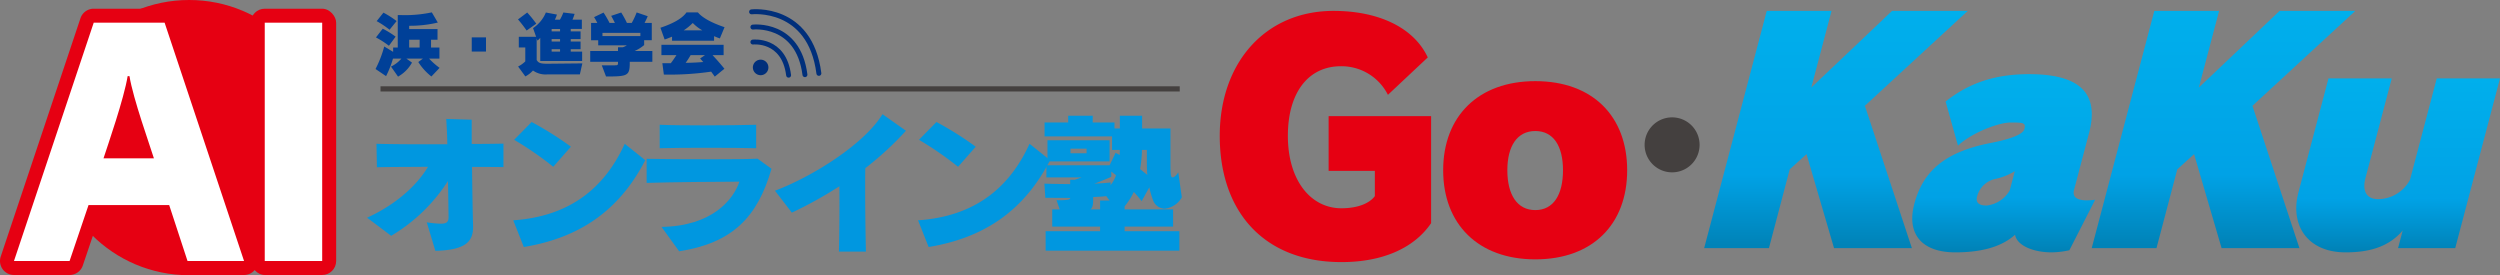 <svg id="レイヤー_1" data-name="レイヤー 1" xmlns="http://www.w3.org/2000/svg" xmlns:xlink="http://www.w3.org/1999/xlink" width="169.434mm" height="18.653mm" viewBox="0 0 480.286 52.874"><rect x="0" y="0" width="480.286" height="52.874" fill="#808080" stroke="none"/><defs><style>.cls-1{fill:#e60012;}.cls-2{fill:#0097e0;}.cls-3{fill:#fff;}.cls-4{fill:#004098;}.cls-5{fill:url(#linear-gradient);}.cls-6{fill:url(#linear-gradient-2);}.cls-7{fill:url(#linear-gradient-3);}.cls-8{fill:url(#linear-gradient-4);}.cls-9{fill:#44403f;}.cls-10,.cls-12,.cls-13{fill:none;stroke-miterlimit:10;}.cls-10{stroke:#44403f;}.cls-11{fill:#002f7b;}.cls-12,.cls-13{stroke:#002f7b;stroke-linecap:round;}.cls-12{stroke-width:0.942px;}.cls-13{stroke-width:0.948px;}</style><linearGradient id="linear-gradient" x1="272.482" y1="47.664" x2="272.482" y2="2.092" gradientTransform="matrix(1, 0, -0.264, 1, 87.439, 0)" gradientUnits="userSpaceOnUse"><stop offset="0.014" stop-color="#0083b8"/><stop offset="0.31" stop-color="#00a2e6"/><stop offset="1" stop-color="#00afec"/></linearGradient><linearGradient id="linear-gradient-2" x1="307.927" y1="48.482" x2="307.927" y2="14.245" xlink:href="#linear-gradient"/><linearGradient id="linear-gradient-3" x1="346.936" y1="47.664" x2="346.936" y2="2.092" xlink:href="#linear-gradient"/><linearGradient id="linear-gradient-4" x1="380.345" y1="48.482" x2="380.345" y2="15.062" xlink:href="#linear-gradient"/></defs><circle class="cls-1" cx="36.334" cy="26.437" r="26.437"/><path class="cls-2" d="M90.68,32.072c.059,4.184.118,8.633.206,11.285v.265c0,2.74-1.385,4.42-7.248,4.567l-1.65-5.48a19.553,19.553,0,0,0,2.681.265c1.12,0,1.503-.324,1.503-1.267v-.118c-.029-2.121-.059-4.449-.118-6.806a32.839,32.839,0,0,1-10.902,10.519l-4.626-3.477c5.599-2.564,9.576-6.217,11.698-9.782-3.801.029-7.455.029-9.812.088l-.088-4.508c3.005.088,8.368.118,13.613.088-.029-1.738-.118-3.418-.206-4.861l4.891.147v4.656c2.328,0,4.449-.03,6.099-.059V32.102C95.247,32.072,93.361,32.072,90.68,32.072Z"/><path class="cls-2" d="M100.633,47.453l-2.033-5.127c10.99-.766,17.59-6.306,21.42-14.703l3.948,3.153C119.314,39.762,112.124,45.567,100.633,47.453Zm5.657-15.41a64.596,64.596,0,0,0-7.513-5.186l3.359-3.418a63.918,63.918,0,0,1,7.543,4.744Z"/><path class="cls-2" d="M130.476,48.277l-3.389-4.685c9.753-.147,13.819-5.274,14.968-8.692-4.125,0-13.024.088-17.826.236v-4.626c2.74.059,7.808.088,12.434.088,3.801,0,7.307-.029,8.869-.118l2.681,1.944C145.533,41.766,140.671,46.687,130.476,48.277Zm5.156-19.889c-3.447,0-6.865.03-8.898.088V23.969c1.974.088,5.215.118,8.486.118,4.007,0,8.073-.059,10.048-.118V28.477C143.323,28.418,139.463,28.389,135.632,28.389Z"/><path class="cls-2" d="M166.241,32.308c-.03,1.12-.03,2.445-.03,3.86,0,3.889.059,8.515.147,12.169h-5.186c.088-3.683.118-8.515.088-12.552a79.042,79.042,0,0,1-9.134,5.068l-3.241-4.214c7.455-2.828,17.207-9.045,20.655-14.703l4.508,3.182A60.912,60.912,0,0,1,166.241,32.308Z"/><path class="cls-2" d="M178.404,47.453l-2.033-5.127c10.99-.766,17.59-6.306,21.42-14.703l3.948,3.153C197.084,39.762,189.895,45.567,178.404,47.453Zm5.657-15.41a64.605,64.605,0,0,0-7.513-5.186l3.359-3.418a63.926,63.926,0,0,1,7.543,4.744Z"/><path class="cls-2" d="M223.745,40.086a2.436,2.436,0,0,1-2.239-1.65,16.644,16.644,0,0,1-.708-2.445l-1.473,2.652q-.751-.973-1.502-1.768a13.808,13.808,0,0,1-1.768,2.77v.589h9.311v3.3h-9.311v.884h10.519v3.742h-25.693V44.417h10.46v-.884h-9.193V40.233h1.444l-.619-1.768c2.092,0,2.623-.059,2.623-.442-1.355,0-4.773-.03-4.773-.03l-.177-2.71c1.739.059,4.95.088,4.95.088v-.825h.884l1.326-.471h-6.777V31.747H213.167l1.149-2.386.795.412.029-.972h-1.502V26.209h-12.964V23.527h4.538V22.23h4.714v1.297h4.184v1.149h1.031V22.23h4.272v2.446h5.451V31.306c0,2.004.029,2.77.383,2.77.56,0,1.12-.973,1.12-.973l.678,4.803A4.282,4.282,0,0,1,223.745,40.086Zm-22.511-9.075V26.945H213.167v4.066Zm7.514-2.446h-3.094v.884h3.094Zm3.772,9.105c-.619.118-2.504.177-2.504.177v.324c0,.943-.059,1.797-.56,2.062h1.886v-1.709H213.167Zm.972-4.714v1.002c-.884.442-3.241,1.326-3.241,1.326,1.974-.088,3.124-.236,3.124-.236l-.03.53a6.319,6.319,0,0,0,1.061-1.915Zm6.836-2.269V28.801h-.943v.265a26.487,26.487,0,0,1-.353,3.418l1.385,1.12C220.327,32.632,220.327,31.541,220.327,30.687Z"/><path class="cls-1" d="M36.025,52.827a2.684,2.684,0,0,1-2.551-1.848l-2.914-8.895h-11.628l-3.022,8.92a2.683,2.683,0,0,1-2.542,1.823H2.684A2.684,2.684,0,0,1,.139,49.291L15.459,3.505a2.684,2.684,0,0,1,2.545-1.832H31.624a2.684,2.684,0,0,1,2.546,1.835l15.262,45.786a2.683,2.683,0,0,1-2.546,3.533ZM25.853,27.736c-.357-1.067-.746-2.239-1.133-3.445-.382,1.214-.765,2.387-1.115,3.445Z"/><path class="cls-3" d="M36.025,50.142l-3.521-10.743H17.007l-3.64,10.743H2.684L18.004,4.357H31.624l15.262,45.786ZM24.874,14.628h-.352c-.705,4.344-3.815,13.267-4.637,15.792h9.684C28.806,27.953,25.577,18.972,24.874,14.628Z"/><rect class="cls-1" x="48.177" y="1.673" width="16.404" height="51.154" rx="2.684"/><path class="cls-3" d="M50.861,50.142V4.357H61.897V50.142Z"/><path class="cls-4" d="M82.876,14.694a11.17,11.17,0,0,1-2.519-2.778l.89-.657h-3.175l1.081.766a7.011,7.011,0,0,1-2.683,2.696l-1.355-1.93a6.086,6.086,0,0,0,1.998-1.533h-1.615a18.92,18.92,0,0,1-1.328,3.367l-2.025-1.369A21.295,21.295,0,0,0,73.815,8.932l1.711,1.027V9.137h.89V2.896h.589a24.793,24.793,0,0,0,5.954-.52l1.15,1.958a22.994,22.994,0,0,1-5.502.616v.63h5.448V7.631h-1.246V9.137h1.615V11.259H82.438a13.475,13.475,0,0,0,2.012,1.779Zm-8.158-5.899a16.872,16.872,0,0,0-2.491-1.602l1.3-1.684a17.53,17.53,0,0,1,2.477,1.533Zm.123-3.08a17.457,17.457,0,0,0-2.478-1.656l1.3-1.629a17.576,17.576,0,0,1,2.532,1.615Zm5.776,1.916h-2.012V9.137h2.012Z"/><path class="cls-4" d="M90.629,9.903V7.18h2.738V9.903Z"/><path class="cls-4" d="M101.174,5.866a25.476,25.476,0,0,0-1.656-2.135l1.766-1.328a22.304,22.304,0,0,1,1.738,2.149Zm10.225,8.431h-6.296a4.161,4.161,0,0,1-2.71-.752,5.265,5.265,0,0,1-1.464,1.136l-1.396-1.902a5.552,5.552,0,0,0,1.382-.985V9.123H99.669V7.07h3.326l-.589-1.67a6.667,6.667,0,0,0,2.464-2.998l2.122.397a6.384,6.384,0,0,1-.397.985h.972a7.518,7.518,0,0,0,.657-1.382l2.163.26a7.726,7.726,0,0,1-.411,1.122h1.807V5.564H109.647v.466h1.889V7.508H109.647v.465h1.889v1.478H109.647V9.917h2.19v1.807h-8.048V7.262a2.804,2.804,0,0,1-.534.534l-.15-.424v4.161c.315.506.616.712,1.998.712l6.775-.068Zm-3.805-8.732h-1.615v.466h1.615Zm0,1.944h-1.615v.465h1.615Zm0,1.943h-1.615V9.917h1.615Z"/><path class="cls-4" d="M120.986,11.874v.096c0,2.587-.342,2.724-4.558,2.724l-.821-2.149h2.532c.575,0,.588-.096.588-.52v-.15h-5.338V9.794h5.338V9.082h.917a2.961,2.961,0,0,0,.767-.37h-5.488V7.741h-1.369V4.401h1.191a11.947,11.947,0,0,0-.616-1.109l1.82-.876a19.168,19.168,0,0,1,1.149,1.985h1.027s-.301-.643-.712-1.355l1.93-.644a18.024,18.024,0,0,1,1.095,1.998h.931a14.924,14.924,0,0,0,.944-2.012l2.122.726c-.191.493-.602,1.287-.602,1.287h1.382V7.727H123.751v.931a7.645,7.645,0,0,1-1.82,1.136h3.394v2.081Zm2.039-5.557h-7.282v.616h7.282Z"/><path class="cls-4" d="M138.293,7.385c-.315-.11-.698-.26-1.109-.438v.876h-8.075V7.043c-.452.191-.931.383-1.424.547l-.807-2.258c3.189-1.067,4.435-2.135,5.009-2.957h2.19c.534.684,1.943,1.779,5.119,2.847Zm-.972,7.336c-.232-.328-.465-.643-.698-.958a55.375,55.375,0,0,1-9.088.561l-.288-2.189H128.876c.411-.521.794-1.123,1.081-1.547h-2.888V8.603h11.949v1.985h-2.135c.562.588,1.465,1.601,2.286,2.614ZM133.092,4.415a10.502,10.502,0,0,1-1.738,1.41h3.572A7.996,7.996,0,0,1,133.092,4.415Zm-.411,6.173a14.15,14.15,0,0,1-.958,1.478c1.355,0,2.6-.096,3.38-.15-.342-.397-.602-.685-.602-.685l.944-.643Z"/><path class="cls-5" d="M352.344,47.664l-5.285-18.054L343.832,32.532,339.84,47.664h-12.445L339.418,2.092h12.445l-3.885,14.724,15.512-14.724h14.547l-19.766,18.229,9.029,27.343Z"/><path class="cls-6" d="M397.556,48.073a16.743,16.743,0,0,1-3.381.409c-3.622,0-6.714-1.344-7.052-3.389-2.84,2.571-7.088,3.389-11.469,3.389-6.545,0-9.387-3.623-7.893-9.29,1.619-6.135,5.66-9.933,14.477-11.685,4.248-.818,6.422-1.753,6.668-2.688.324-1.227-.127-1.285-2.639-1.285-2.221,0-7.33,1.87-10.111,4.441l-2.381-8.472c4.356-3.447,9.273-5.258,16.051-5.258,10.11,0,13.444,3.973,11.517,11.276L398.46,36.446c-.4,1.519.687,2.045,2.5,2.045a15.345,15.345,0,0,0,1.549-.117ZM387.072,32.882a11.64,11.64,0,0,1-3.598,1.46,4.623,4.623,0,0,0-3.656,3.447c-.309,1.169.428,1.694,1.83,1.694a5.843,5.843,0,0,0,4.453-2.921Z"/><path class="cls-7" d="M426.798,47.664l-5.285-18.054-3.227,2.921L414.294,47.664H401.849l12.024-45.572h12.445l-3.885,14.724,15.512-14.724h14.546l-19.765,18.229,9.029,27.343Z"/><path class="cls-8" d="M460.701,47.664l.894-3.389c-2.807,3.33-6.777,4.207-10.983,4.207-7.186,0-10.752-5.083-9.041-11.568l5.764-21.851h12.151l-5.039,19.105c-.693,2.629.264,4.09,2.426,4.09A6.983,6.983,0,0,0,463.002,34.518l5.133-19.456h12.151l-8.601,32.602Z"/><path class="cls-9" d="M326.516,27.829a5.281,5.281,0,1,1-5.281-5.282A5.281,5.281,0,0,1,326.516,27.829Z"/><path class="cls-1" d="M257.703,50.352c-14.783,0-23.372-9.582-23.372-24.247,0-14.139,8.823-24.013,21.852-24.013,8.764,0,15.482,3.272,18.111,8.939l-7.654,7.187a9.974,9.974,0,0,0-9.055-5.492c-6.076,0-10.166,4.85-10.166,13.38,0,8.53,4.381,13.905,10.283,13.905,3.33,0,5.49-1.052,6.426-2.337V32.824h-8.881V22.307h19.689V42.873C271.842,47.43,265.998,50.352,257.703,50.352Z"/><path class="cls-1" d="M294.957,49.826c-10.984,0-17.703-6.777-17.703-17.119s6.719-17.119,17.703-17.119c11.044,0,17.646,6.777,17.646,17.119S306.001,49.826,294.957,49.826Zm0-24.656c-3.506,0-5.375,2.921-5.375,7.537,0,4.674,1.869,7.654,5.375,7.654,3.506,0,5.317-2.98,5.317-7.654C300.274,28.091,298.463,25.17,294.957,25.17Z"/><line class="cls-10" x1="73.1" y1="17.077" x2="226.643" y2="17.077"/><path class="cls-11" d="M147.622,12.953a1.492,1.492,0,1,1-1.492-1.491A1.493,1.493,0,0,1,147.622,12.953Z"/><path class="cls-12" d="M144.638,8.079s5.969-.696,6.865,6.368"/><path class="cls-13" d="M144.638,5.203s8.696-1,10.002,9.143"/><path class="cls-13" d="M144.389,2.276s11.244-1.293,12.93,11.821"/></svg>